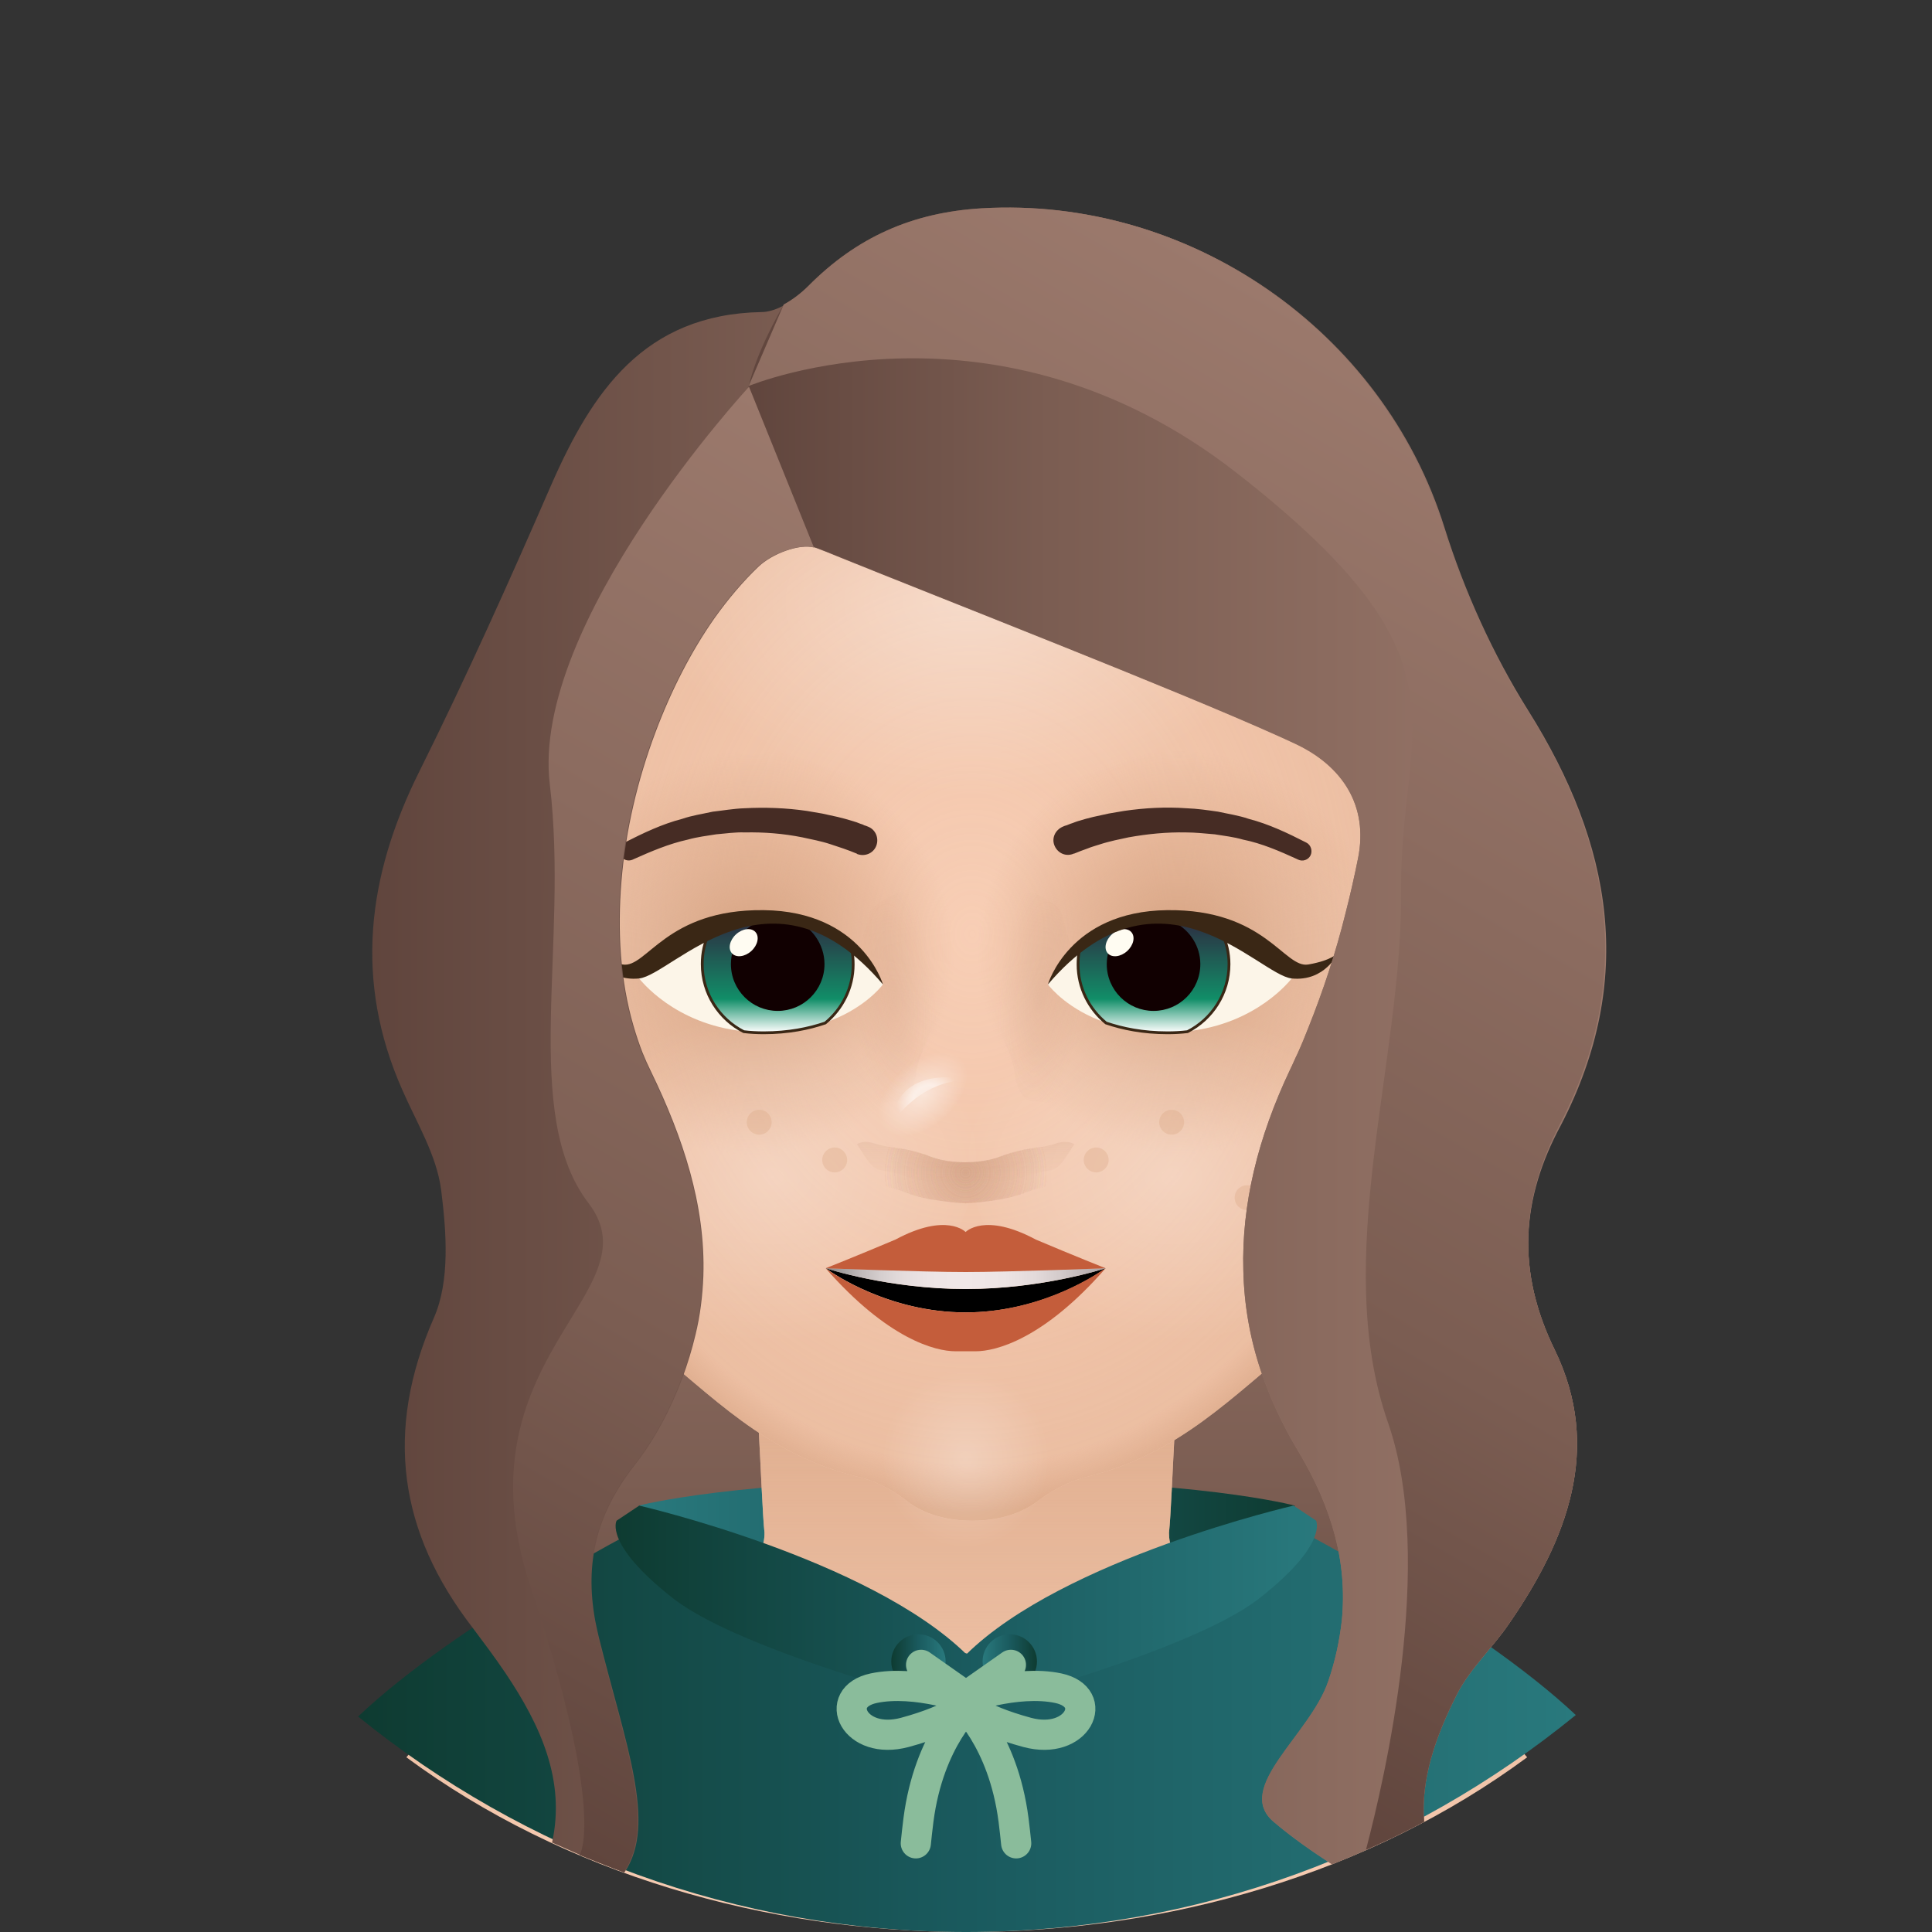 <?xml version="1.0" encoding="utf-8"?><svg xmlns="http://www.w3.org/2000/svg" viewBox="0 0 512 512"><rect x="0" y="0" width="512" height="512" fill="#333333" stroke="none"/><svg id="hair_b"><linearGradient id="Pd4zm-2__a" x1="250.433" x2="250.433" y1="474.949" y2="254.287" gradientUnits="userSpaceOnUse"><stop offset="0" stop-color="#60453d"/><stop offset=".354" stop-color="#7b5d52"/><stop offset="1" stop-color="#9b796c"/></linearGradient><path fill="url(#Pd4zm-2__a)" d="M153.2 254.3s-28.4 97.8-15.5 137.4 16.5 83.3 16.5 83.3l206.1-9 6.2-67-26-126.2-187.3-18.5z"/></svg><svg id="clothes_b"><linearGradient id="PBzal-2__a" x1="343.12" x2="169.35" y1="422.56" y2="422.56" gradientUnits="userSpaceOnUse"><stop offset="0" stop-color="#0e3b31"/><stop offset=".5" stop-color="#1a5a5e"/><stop offset="1" stop-color="#29797d"/></linearGradient><path fill="url(#PBzal-2__a)" d="M343.1 399c0 16.5-86.9 54.2-86.9 54.2s-86.9-37.6-86.9-54.2c0 0 25.8-6.9 86.9-6.9 61.2-.1 86.9 6.9 86.9 6.9z"/></svg><svg id="head" x="0" y="0" version="1.1" xml:space="preserve"><style>.POoDK__st0,.POoDK__st2{fill:#f8ceb5}.POoDK__st2{opacity:.75;enable-background:new}</style><path d="M404.7 465.7C363 496.5 309.6 512 256.2 512c-53.4 0-106.8-15.5-148.5-46.3 19.2-23.4 65.7-46.6 83.1-48.8 6.8-2.9 11.8-3.5 11.8-10.7-1-9.3-1.7-47-4.6-57.8h116.4c-2.9 10.8-3.6 48.5-4.6 57.8 0 7.2 5 7.8 11.8 10.7 17.4 2.1 63.9 25.3 83.1 48.8z" class="POoDK__st0"/><linearGradient id="POoDK__SVGID_1_" x1="256.2" x2="256.2" y1="512" y2="348.35" gradientUnits="userSpaceOnUse"><stop offset="0" stop-color="#d5a07e" stop-opacity="0"/><stop offset="1" stop-color="#d5a07e"/></linearGradient><path fill="url(#POoDK__SVGID_1_)" d="M404.7 465.7C363 496.5 309.6 512 256.2 512c-53.4 0-106.8-15.5-148.5-46.3 19.2-23.4 65.7-46.6 83.1-48.8 6.8-2.9 11.8-3.5 11.8-10.7-1-9.3-1.7-47-4.6-57.8h116.4c-2.9 10.8-3.6 48.5-4.6 57.8 0 7.2 5 7.8 11.8 10.7 17.4 2.1 63.9 25.3 83.1 48.8z" opacity=".8"/><path d="M129.9 259.9l5.1.7s1 29.9 2.5 32.3c1.5 2.5 5 12.7 7.6 8.9l-1-27.3-.6-16.3s-1.8-10.6-6.2-13c-4.1-2.4-8.9 3.4-7.4 14.7z" class="POoDK__st2"/><path d="M130 260.6c.2 1.3.4 2.7.6 4.2 1.5-1.3 3.3-2.9 4.5-4.2 2.5-2.6 9.1 14 9.1 14l-.6-16.3s-1.8-10.6-6.2-13c-4.3-2.5-9.2 3.5-7.4 15.3z" class="POoDK__st2"/><path d="M129.9 259.9c0 .2.1.5.1.7.2 1.3.4 2.7.6 4.2 1.5 12 2.6 29.1 3.6 31.6 1.1 2.8 7.5 14.7 9.4 13.9l1.9-.7-.3-7.7c-2.7 3.7-6.2-6.5-7.6-8.9-1.2-2-.1-20.4.4-28.1.1-1.9-1.2-3.6-3.1-4l-5-1zM380.9 266l-5.1.7s-1 29.9-2.5 32.3c-1.5 2.5-5 12.7-7.6 8.9l1-27.3.6-16.3s1.8-10.6 6.2-13c4.1-2.3 8.9 3.5 7.4 14.7z" class="POoDK__st2"/><path d="M380.8 266.8c-.2 1.3-.4 2.7-.6 4.2-1.5-1.3-3.3-2.9-4.5-4.2-2.5-2.6-9.1 14-9.1 14l.6-16.3s1.8-10.6 6.2-13c4.3-2.5 9.2 3.5 7.4 15.3z" class="POoDK__st2"/><path d="M380.9 266c0 .2-.1.5-.1.7-.2 1.3-.4 2.7-.6 4.2-1.5 12-2.6 29.1-3.6 31.6-1.1 2.8-7.5 14.7-9.4 13.9l-1.9-.7.3-7.7c2.7 3.7 6.2-6.5 7.6-8.9 1.2-2 .1-20.4-.4-28.1-.1-1.9 1.2-3.6 3.1-4l5-1z" class="POoDK__st2"/><radialGradient id="POoDK__SVGID_2_" cx="1417.977" cy="494.348" r="21.85" gradientTransform="matrix(-.726 0 0 -1 1166.27 768)" gradientUnits="userSpaceOnUse"><stop offset="0" stop-color="#d5a07e" stop-opacity="0"/><stop offset=".519" stop-color="#d5a07e" stop-opacity=".458"/><stop offset="1" stop-color="#d5a07e"/></radialGradient><path fill="url(#POoDK__SVGID_2_)" d="M129.9 259.9l5.1.7s1 29.9 2.5 32.3c1.5 2.5 5 12.7 7.6 8.9l-1-27.3-.6-16.3s-1.8-10.6-6.2-13c-4.1-2.4-8.9 3.4-7.4 14.7z" opacity=".75"/><radialGradient id="POoDK__SVGID_3_" cx="1418.676" cy="508.382" r="12.71" gradientTransform="matrix(-.726 0 0 -1 1166.27 768)" gradientUnits="userSpaceOnUse"><stop offset="0" stop-color="#d5a07e" stop-opacity="0"/><stop offset=".519" stop-color="#d5a07e" stop-opacity=".458"/><stop offset="1" stop-color="#d5a07e"/></radialGradient><path fill="url(#POoDK__SVGID_3_)" d="M130 260.6c.2 1.3.4 2.7.6 4.2 1.5-1.3 3.3-2.9 4.5-4.2 2.5-2.6 9.1 14 9.1 14l-.6-16.3s-1.8-10.6-6.2-13c-4.3-2.5-9.2 3.5-7.4 15.3z" opacity=".75"/><radialGradient id="POoDK__SVGID_4_" cx="1417.584" cy="482.881" r="19.406" gradientTransform="matrix(-.726 0 0 -1 1166.27 768)" gradientUnits="userSpaceOnUse"><stop offset="0" stop-color="#d5a07e" stop-opacity="0"/><stop offset=".519" stop-color="#d5a07e" stop-opacity=".458"/><stop offset="1" stop-color="#d5a07e"/></radialGradient><path fill="url(#POoDK__SVGID_4_)" d="M129.9 259.9c0 .2.1.5.1.7.2 1.3.4 2.7.6 4.2 1.5 12 2.6 29.1 3.6 31.6 1.1 2.8 7.5 14.7 9.4 13.9l1.9-.7-.3-7.7c-2.7 3.7-6.2-6.5-7.6-8.9-1.2-2-.1-20.4.4-28.1.1-1.9-1.2-3.6-3.1-4l-5-1z" opacity=".75"/><radialGradient id="POoDK__SVGID_5_" cx="191.728" cy="488.137" r="21.847" gradientTransform="matrix(.726 0 0 -1 234.302 768)" gradientUnits="userSpaceOnUse"><stop offset="0" stop-color="#d5a07e" stop-opacity="0"/><stop offset=".519" stop-color="#d5a07e" stop-opacity=".458"/><stop offset="1" stop-color="#d5a07e"/></radialGradient><path fill="url(#POoDK__SVGID_5_)" d="M380.9 266l-5.1.7s-1 29.9-2.5 32.3c-1.5 2.5-5 12.7-7.6 8.9l1-27.3.6-16.3s1.8-10.6 6.2-13c4.1-2.3 8.9 3.5 7.4 14.7z" opacity=".75"/><radialGradient id="POoDK__SVGID_6_" cx="192.427" cy="502.192" r="12.71" gradientTransform="matrix(.726 0 0 -1 234.302 768)" gradientUnits="userSpaceOnUse"><stop offset="0" stop-color="#d5a07e" stop-opacity="0"/><stop offset=".519" stop-color="#d5a07e" stop-opacity=".458"/><stop offset="1" stop-color="#d5a07e"/></radialGradient><path fill="url(#POoDK__SVGID_6_)" d="M380.8 266.8c-.2 1.3-.4 2.7-.6 4.2-1.5-1.3-3.3-2.9-4.5-4.2-2.5-2.6-9.1 14-9.1 14l.6-16.3s1.8-10.6 6.2-13c4.3-2.5 9.2 3.5 7.4 15.3z" opacity=".75"/><radialGradient id="POoDK__SVGID_7_" cx="191.335" cy="476.726" r="19.383" gradientTransform="matrix(.726 0 0 -1 234.302 768)" gradientUnits="userSpaceOnUse"><stop offset="0" stop-color="#d5a07e" stop-opacity="0"/><stop offset=".519" stop-color="#d5a07e" stop-opacity=".458"/><stop offset="1" stop-color="#d5a07e"/></radialGradient><path fill="url(#POoDK__SVGID_7_)" d="M380.9 266c0 .2-.1.5-.1.7-.2 1.3-.4 2.7-.6 4.2-1.5 12-2.6 29.1-3.6 31.6-1.1 2.8-7.5 14.7-9.4 13.9l-1.9-.7.3-7.7c2.7 3.7 6.2-6.5 7.6-8.9 1.2-2 .1-20.4-.4-28.1-.1-1.9 1.2-3.6 3.1-4l5-1z" opacity=".75"/><path d="M372.5 211.3c-.5 9.9-.8 21-.1 34-.3 23.4-2.6 23-1.3 45.9.9 16.5-.5 43.7-27.8 65.4-16.3 13-30.7 28.7-55 34.7-4.7 1.2-9.1 3.4-13 6.3-3.5 2.7-9.2 5.4-17.6 5.4s-14.1-2.6-17.6-5.4c-3.9-3-8.3-5.2-13-6.3-24.4-6-38.7-21.8-55-34.7-27.4-21.8-28.7-48.9-27.8-65.4 1.3-23-1-22.5-1.3-45.9.7-13 .4-24.1-.1-34-1.3-26.6-3.4-44.4 11.5-67 23-35 62.3-52.3 101.6-52.3H259.4c39.3 0 78.6 17.3 101.7 52.3 14.9 22.5 12.7 40.3 11.4 67z" class="POoDK__st0"/><radialGradient id="POoDK__SVGID_8_" cx="1148.71" cy="633.377" r="153.043" gradientTransform="matrix(0 -1 -.806 0 768.087 1396.21)" gradientUnits="userSpaceOnUse"><stop offset="0" stop-color="#d5a07e" stop-opacity="0"/><stop offset=".79" stop-color="#d5a07e" stop-opacity=".393"/><stop offset=".92" stop-color="#d5a07e" stop-opacity=".458"/><stop offset="1" stop-color="#d5a07e"/></radialGradient><path fill="url(#POoDK__SVGID_8_)" d="M372.5 211.3c-.5 9.9-.8 21-.1 34-.3 23.4-2.6 23-1.3 45.9.9 16.5-.5 43.7-27.8 65.4-16.3 13-30.7 28.7-55 34.7-4.7 1.2-9.1 3.4-13 6.3-3.5 2.7-9.2 5.4-17.6 5.4s-14.1-2.6-17.6-5.4c-3.9-3-8.3-5.2-13-6.3-24.4-6-38.7-21.8-55-34.7-27.4-21.8-28.7-48.9-27.8-65.4 1.3-23-1-22.5-1.3-45.9.7-13 .4-24.1-.1-34-1.3-26.6-3.4-44.4 11.5-67 23-35 62.3-52.3 101.6-52.3H259.4c39.3 0 78.6 17.3 101.7 52.3 14.9 22.5 12.7 40.3 11.4 67z" opacity=".75"/><radialGradient id="POoDK__SVGID_9_" cx="256.6" cy="916.024" r="82.478" gradientTransform="matrix(1 0 0 -.617 0 724.762)" gradientUnits="userSpaceOnUse"><stop offset="0" stop-color="#fff" stop-opacity=".5"/><stop offset="1" stop-color="#fff" stop-opacity="0"/></radialGradient><ellipse cx="256.6" cy="159.3" fill="url(#POoDK__SVGID_9_)" opacity=".75" rx="82.5" ry="50.9"/><radialGradient id="POoDK__SVGID_10_" cx="-190.467" cy="813.116" r="53.937" gradientTransform="matrix(.41 0 0 -.438 333.987 742.782)" gradientUnits="userSpaceOnUse"><stop offset="0" stop-color="#fff" stop-opacity=".5"/><stop offset="1" stop-color="#fff" stop-opacity="0"/></radialGradient><ellipse cx="255.8" cy="386.8" fill="url(#POoDK__SVGID_10_)" fill-opacity=".7" opacity=".75" rx="22.1" ry="23.6"/><radialGradient id="POoDK__SVGID_11_" cx="529.129" cy="973.364" r="53.854" gradientTransform="matrix(.935 -.355 -.219 -.577 33.479 1006.98)" gradientUnits="userSpaceOnUse"><stop offset="0" stop-color="#fff" stop-opacity=".5"/><stop offset="1" stop-color="#fff" stop-opacity="0"/></radialGradient><path fill="url(#POoDK__SVGID_11_)" fill-opacity=".7" d="M365 238.2c6.5 17.2-10.7 39.7-38.5 50.2-27.8 10.6-55.7 5.2-62.2-11.9-6.5-17.2 10.7-39.7 38.5-50.2s55.7-5.3 62.2 11.9z" opacity=".75"/><radialGradient id="POoDK__SVGID_12_" cx="1363.812" cy="459.39" r="53.854" gradientTransform="matrix(-.935 -.355 .219 -.577 1371.498 1006.98)" gradientUnits="userSpaceOnUse"><stop offset="0" stop-color="#fff" stop-opacity=".5"/><stop offset="1" stop-color="#fff" stop-opacity="0"/></radialGradient><path fill="url(#POoDK__SVGID_12_)" fill-opacity=".7" d="M147 238.2c-6.5 17.2 10.7 39.7 38.5 50.2s55.7 5.2 62.2-11.9c6.5-17.2-10.7-39.7-38.5-50.2s-55.7-5.3-62.2 11.9z" opacity=".75"/><radialGradient id="POoDK__SVGID_13_" cx="199.35" cy="515.46" r="53.474" gradientTransform="matrix(1 0 0 -1 0 768)" gradientUnits="userSpaceOnUse"><stop offset=".01" stop-color="#d5a07e"/><stop offset="1" stop-color="#d5a07e" stop-opacity="0"/></radialGradient><path fill="url(#POoDK__SVGID_13_)" d="M256 205.4v108l-.1.1c-3.4 4.8-7.6 8.3-12.9 10-27.1 2.6-57.5 8.2-84.4 12.5-9.7-13.5-15.3-28.2-14.4-44.7 1.3-23-1-22.5-1.3-45.9.7-13 .4-24.1-.1-34 0-9-.1-17.6-.1-25.6 24.7-25.9 56.7-17.8 84.3-2 11.4 5.7 21.5 12.1 28.9 21.5 0 0 .1 0 .1.1z"/><radialGradient id="POoDK__SVGID_14_" cx="312.45" cy="515.51" r="53.452" gradientTransform="matrix(1 0 0 -1 0 768)" gradientUnits="userSpaceOnUse"><stop offset=".01" stop-color="#d5a07e"/><stop offset="1" stop-color="#d5a07e" stop-opacity="0"/></radialGradient><path fill="url(#POoDK__SVGID_14_)" d="M369.1 185.7c0 10.3-.1 21.8-.1 33.7V238c0 5.9 0 11.7-.1 17.5v1.5c-.7 12.5-1.9 15.9-.9 34.2.9 16.5-4.6 31.3-14.4 44.8-27-4.2-57.5-9.8-84.8-12.5-5.3-1.7-9.5-5.2-12.9-10l-.1-.1v-108c0-.1.1-.1.1-.2 7.4-9.4 17.5-15.8 28.9-21.5 27.6-15.8 59.6-23.9 84.3 2z"/><radialGradient id="POoDK__SVGID_15_" cx="1070.707" cy="-563.441" r="57.288" gradientTransform="matrix(-1 0 0 .764 1275.507 742.357)" gradientUnits="userSpaceOnUse"><stop offset="0" stop-color="#fff" stop-opacity=".5"/><stop offset="1" stop-color="#fff" stop-opacity="0"/></radialGradient><path fill="url(#POoDK__SVGID_15_)" fill-opacity=".7" d="M204.8 265.8c29.8 0 53.9 18.4 53.9 41.2s-24.1 51.2-53.9 51.2-53.9-28.4-53.9-51.2 24.1-41.2 53.9-41.2z" opacity=".75"/><radialGradient id="POoDK__SVGID_16_" cx="430.707" cy="-563.441" r="57.288" gradientTransform="matrix(1 0 0 .764 -120.107 742.357)" gradientUnits="userSpaceOnUse"><stop offset="0" stop-color="#fff" stop-opacity=".5"/><stop offset="1" stop-color="#fff" stop-opacity="0"/></radialGradient><path fill="url(#POoDK__SVGID_16_)" fill-opacity=".7" d="M310.6 265.8c29.8 0 53.9 18.4 53.9 41.2s-24.1 51.2-53.9 51.2-53.9-28.4-53.9-51.2 24.1-41.2 53.9-41.2z" opacity=".75"/></svg><svg id="clothes_f"><linearGradient id="PBzal__a" x1="94.86" x2="417.61" y1="458.555" y2="458.555" gradientUnits="userSpaceOnUse"><stop offset="0" stop-color="#0e3b31"/><stop offset=".5" stop-color="#1a5a5e"/><stop offset="1" stop-color="#29797d"/></linearGradient><path fill="url(#PBzal__a)" d="M417.6 454.5C373.5 490.5 317.3 512 256 512c-61.1 0-117.1-21.4-161.1-57.1 26.3-24.9 74.5-49.8 74.5-49.8l24.3 15.4 62.8 17.8 62.8-17.8 24.3-15.4c-.1 0 47.7 24.7 74 49.4z"/><linearGradient id="PBzal__b" x1="163.082" x2="348.918" y1="426.03" y2="426.03" gradientUnits="userSpaceOnUse"><stop offset="0" stop-color="#0e3b31"/><stop offset=".5" stop-color="#1a5a5e"/><stop offset="1" stop-color="#29797d"/></linearGradient><path fill="url(#PBzal__b)" d="M333.7 423.6c-18.5 14.5-77.5 29.5-77.5 29.5s-59.3-15-77.8-29.5-15-20.6-15-20.6l6-4s60.8 14 86.7 39.4c25.8-25.4 86.7-39.4 86.7-39.4l6 4c-.1 0 3.4 6.1-15.1 20.6z"/><linearGradient id="PBzal__c" x1="236.181" x2="250.565" y1="440.323" y2="440.323" gradientUnits="userSpaceOnUse"><stop offset="0" stop-color="#0e3b31"/><stop offset=".5" stop-color="#1a5a5e"/><stop offset="1" stop-color="#29797d"/></linearGradient><circle cx="243.4" cy="440.3" r="7.2" fill="url(#PBzal__c)"/><linearGradient id="PBzal__d" x1="-294.819" x2="-280.435" y1="440.323" y2="440.323" gradientTransform="matrix(-1 0 0 1 -20.003 0)" gradientUnits="userSpaceOnUse"><stop offset="0" stop-color="#0e3b31"/><stop offset=".5" stop-color="#1a5a5e"/><stop offset="1" stop-color="#29797d"/></linearGradient><circle cx="267.6" cy="440.3" r="7.2" fill="url(#PBzal__d)"/><path fill="none" stroke="#8abc9b" stroke-linecap="round" stroke-linejoin="round" stroke-miterlimit="10" stroke-width="8" d="M244.1 441.2l13.1 9.2s-14.5-5.4-25.7-3c-11.1 2.4-5.1 15.3 8.3 11.7 13.3-3.6 17.4-7.8 17.4-7.8s-11 9.4-13.8 31c-.3 2.3-.5 4.3-.7 6.2"/><path fill="none" stroke="#8abc9b" stroke-linecap="round" stroke-linejoin="round" stroke-miterlimit="10" stroke-width="8" d="M267.9 441.2l-13.1 9.2s14.5-5.4 25.7-3c11.1 2.4 5.1 15.3-8.3 11.7-13.3-3.6-17.4-7.8-17.4-7.8s11 9.4 13.8 31c.3 2.3.5 4.3.7 6.2"/></svg><svg id="mouth"><path d="M293 336.1c-.1.1-.3.2-.7.5-3.3 2.3-17.5 11.2-36.4 11.2-20.2 0-35.2-10.3-36.9-11.6l-.1-.1c.6.2 16.8 5.5 37.1 5.5 20.1 0 36.3-5.3 37-5.5z"/><linearGradient id="PN9Pw__c" x1="218.8" x2="293" y1="173.15" y2="173.15" gradientTransform="matrix(1 0 0 -1 0 512)" gradientUnits="userSpaceOnUse"><stop offset="0" stop-color="#858282"/><stop offset=".058" stop-color="#a49f9f"/><stop offset=".124" stop-color="#c0b9b9"/><stop offset=".195" stop-color="#d5cece"/><stop offset=".274" stop-color="#e4dcdc"/><stop offset=".365" stop-color="#ede4e4"/><stop offset=".501" stop-color="#f0e7e7"/><stop offset=".64" stop-color="#ede4e4"/><stop offset=".747" stop-color="#e3dada"/><stop offset=".843" stop-color="#d3caca"/><stop offset=".932" stop-color="#bcb3b4"/><stop offset="1" stop-color="#a59c9d"/></linearGradient><path fill="url(#PN9Pw__c)" d="M293 336.1c-.6.2-16.9 5.5-37.1 5.5s-36.5-5.3-37.1-5.5H219.4l36.5 1 36.5-1h.6z"/><path fill="#c45d3b" d="M293 336.1s-25.5 1-37.1 1-37.1-1-37.1-1 8.1-3.2 18.5-7.6c13.6-7.3 18.6-2 18.6-2s5-5.3 18.6 2c10.4 4.4 18.5 7.6 18.5 7.6z"/><path fill="#c45d3b" d="M293 336.1c-16.4 18.8-29.1 22-34.4 22h-5.4c-5.3 0-17.9-3.2-34.4-22l.1.1c1.8 1.3 16.7 11.6 36.9 11.6 18.9 0 33.1-9 36.4-11.2.5-.2.7-.4.8-.5z"/></svg><svg id="nose"><radialGradient id="Pay9p__a" cx="72.327" cy="1270.866" r="53.015" gradientTransform="matrix(.055 .634 -.203 .018 490.994 195.857)" gradientUnits="userSpaceOnUse"><stop offset=".01" stop-color="#ba8364"/><stop offset=".863" stop-color="#ba8364" stop-opacity=".138"/><stop offset="1" stop-color="#ba8364" stop-opacity="0"/></radialGradient><path fill="url(#Pay9p__a)" fill-opacity=".33" d="M237.9 291.9c2.4 0 4.4-3 4.9-7.5.9-7.9 8.5-15.7 7.1-25.5-1.4-9.4-4.8-16.1-7.2-19.8-1.5-2.3-3.4-3.2-5.1-2.4-2.5 1.2-6.1 3.1-6.8 4.5-.8 1.6-7.9 25.1-6.2 40.8.6 5.7 3.3 10.2 6.2 10.3l7.1-.4z" opacity=".4"/><radialGradient id="Pay9p__b" cx="142.53" cy="-1228.424" r="53.011" gradientTransform="matrix(-.055 .634 .203 .018 532.784 195.857)" gradientUnits="userSpaceOnUse"><stop offset=".01" stop-color="#ba8364"/><stop offset=".863" stop-color="#ba8364" stop-opacity=".138"/><stop offset="1" stop-color="#ba8364" stop-opacity="0"/></radialGradient><path fill="url(#Pay9p__b)" fill-opacity=".33" d="M273.8 291.9c-2.4 0-4.4-3-4.9-7.5-.9-7.9-8.5-15.7-7.1-25.5 1.4-9.4 4.8-16.1 7.2-19.8 1.5-2.3 3.4-3.2 5.1-2.4 2.5 1.2 6.1 3.1 6.8 4.5.8 1.6 7.9 25.1 6.2 40.8-.6 5.7-3.3 10.2-6.2 10.3l-7.1-.4z" opacity=".4"/><radialGradient id="Pay9p__c" cx="246.3" cy="35.949" r="8.669" gradientTransform="translate(0 256)" gradientUnits="userSpaceOnUse"><stop offset="0" stop-color="#fff" stop-opacity="0"/><stop offset=".5" stop-color="#fff" stop-opacity=".5"/><stop offset="1" stop-color="#fff" stop-opacity="0"/></radialGradient><path fill="url(#Pay9p__c)" d="M235.9 298.4s7.1-12.2 20.8-12.2c0 0-18.9-5.1-20.8 12.2z"/><radialGradient id="Pay9p__d" cx="497.214" cy="-237.618" r="13.852" gradientTransform="matrix(.745 -.667 .412 .46 -27.886 730.978)" gradientUnits="userSpaceOnUse"><stop offset="0" stop-color="#fff" stop-opacity=".5"/><stop offset="1" stop-color="#fff" stop-opacity="0"/></radialGradient><path fill="url(#Pay9p__d)" d="M254.8 280.6c3.2 3.5 1.1 10.5-4.6 15.6-5.7 5.1-12.9 6.4-16 2.9-3.2-3.5-1.1-10.5 4.6-15.6 5.6-5.1 12.8-6.4 16-2.9z"/><radialGradient id="Pay9p__e" cx="255.897" cy="54.779" r="21.745" gradientTransform="translate(0 256)" gradientUnits="userSpaceOnUse"><stop offset=".01" stop-color="#ba8364"/><stop offset=".987" stop-color="#ba8364" stop-opacity=".013"/><stop offset="1" stop-color="#ba8364" stop-opacity="0"/></radialGradient><path fill="url(#Pay9p__e)" fill-opacity=".33" d="M285.3 304.8c-1.2 1.7-3.9 8.7-6.4 9.2-2.7.6-5.3 1.3-7.6 2.2-5.4 2.2-15.4 2.7-15.4 2.7s-10-.5-15.4-2.7c-2.3-.9-4.9-1.7-7.6-2.2-2.5-.5-5.2-7.5-6.4-9.2-.5-.7-.1-1.3.6-1.7 1-.6 2.7-.8 4.2-.3 1.6.5 3.6 1 5.9 1.3 3.4.4 6.6 1.3 9.4 2.4 2.1.8 5.1 1.5 9.2 1.5s7.1-.7 9.2-1.5c2.9-1.1 6-1.9 9.4-2.4 2.4-.3 4.4-.8 5.9-1.3s3.3-.3 4.2.3c.9.5 1.3 1.1.8 1.7z" opacity=".4"/><radialGradient id="Pay9p__f" cx="255.897" cy="54.779" r="21.745" gradientTransform="translate(0 256)" gradientUnits="userSpaceOnUse"><stop offset=".01" stop-color="#ba8364"/><stop offset=".987" stop-color="#ba8364" stop-opacity=".013"/><stop offset="1" stop-color="#ba8364" stop-opacity="0"/></radialGradient><path fill="url(#Pay9p__f)" fill-opacity=".33" d="M285.3 304.8c-1.2 1.7-3.9 8.7-6.4 9.2-2.7.6-5.3 1.3-7.6 2.2-5.4 2.2-15.4 2.7-15.4 2.7s-10-.5-15.4-2.7c-2.3-.9-4.9-1.7-7.6-2.2-2.5-.5-5.2-7.5-6.4-9.2-.5-.7-.1-1.3.6-1.7 1-.6 2.7-.8 4.2-.3 1.6.5 3.6 1 5.9 1.3 3.4.4 6.6 1.3 9.4 2.4 2.1.8 5.1 1.5 9.2 1.5s7.1-.7 9.2-1.5c2.9-1.1 6-1.9 9.4-2.4 2.4-.3 4.4-.8 5.9-1.3s3.3-.3 4.2.3c.9.5 1.3 1.1.8 1.7z" opacity=".4"/><radialGradient id="Pay9p__g" cx="255.897" cy="54.779" r="21.745" gradientTransform="translate(0 256)" gradientUnits="userSpaceOnUse"><stop offset=".01" stop-color="#ba8364"/><stop offset=".987" stop-color="#ba8364" stop-opacity=".013"/><stop offset="1" stop-color="#ba8364" stop-opacity="0"/></radialGradient><path fill="url(#Pay9p__g)" fill-opacity=".33" d="M285.3 304.8c-1.2 1.7-3.9 8.7-6.4 9.2-2.7.6-5.3 1.3-7.6 2.2-5.4 2.2-15.4 2.7-15.4 2.7s-10-.5-15.4-2.7c-2.3-.9-4.9-1.7-7.6-2.2-2.5-.5-5.2-7.5-6.4-9.2-.5-.7-.1-1.3.6-1.7 1-.6 2.7-.8 4.2-.3 1.6.5 3.6 1 5.9 1.3 3.4.4 6.6 1.3 9.4 2.4 2.1.8 5.1 1.5 9.2 1.5s7.1-.7 9.2-1.5c2.9-1.1 6-1.9 9.4-2.4 2.4-.3 4.4-.8 5.9-1.3s3.3-.3 4.2.3c.9.5 1.3 1.1.8 1.7z" opacity=".4"/><radialGradient id="Pay9p__h" cx="255.897" cy="54.779" r="21.745" gradientTransform="translate(0 256)" gradientUnits="userSpaceOnUse"><stop offset=".01" stop-color="#ba8364"/><stop offset=".987" stop-color="#ba8364" stop-opacity=".013"/><stop offset="1" stop-color="#ba8364" stop-opacity="0"/></radialGradient><path fill="url(#Pay9p__h)" fill-opacity=".33" d="M285.3 304.8c-1.2 1.7-3.9 8.7-6.4 9.2-2.7.6-5.3 1.3-7.6 2.2-5.4 2.2-15.4 2.7-15.4 2.7s-10-.5-15.4-2.7c-2.3-.9-4.9-1.7-7.6-2.2-2.5-.5-5.2-7.5-6.4-9.2-.5-.7-.1-1.3.6-1.7 1-.6 2.7-.8 4.2-.3 1.6.5 3.6 1 5.9 1.3 3.4.4 6.6 1.3 9.4 2.4 2.1.8 5.1 1.5 9.2 1.5s7.1-.7 9.2-1.5c2.9-1.1 6-1.9 9.4-2.4 2.4-.3 4.4-.8 5.9-1.3s3.3-.3 4.2.3c.9.5 1.3 1.1.8 1.7z" opacity=".4"/><linearGradient id="Pay9p__i" x1="255.9" x2="255.9" y1="46.578" y2="58.053" gradientTransform="translate(0 256)" gradientUnits="userSpaceOnUse"><stop offset=".01" stop-color="#ba8364"/><stop offset=".987" stop-color="#ba8364" stop-opacity=".013"/><stop offset="1" stop-color="#ba8364" stop-opacity="0"/></linearGradient><path fill="url(#Pay9p__i)" fill-opacity=".33" d="M284.7 303.2c-1.4 2.1-3.7 6.4-5.8 6.8-2.7.5-5.3 1.1-7.6 1.9-5.4 1.8-15.4 2.3-15.4 2.3s-10-.5-15.4-2.3c-2.3-.8-4.9-1.4-7.6-1.9-2.1-.4-4.4-4.7-5.8-6.8 1-.6 2.7-.8 4.2-.3 1.6.5 3.6 1 5.9 1.3 3.4.4 6.6 1.3 9.4 2.4 2.1.8 5.1 1.5 9.2 1.5s7.1-.7 9.2-1.5c2.9-1.1 6-1.9 9.4-2.4 2.4-.3 4.4-.8 5.9-1.3 1.7-.5 3.4-.3 4.4.3z" opacity=".4"/></svg><svg id="makeup"><circle cx="310.5" cy="297.4" r="3.3" fill="#d5a07e" opacity=".3"/><circle cx="330.5" cy="317.4" r="3.3" fill="#d5a07e" opacity=".3"/><circle cx="290.5" cy="307.4" r="3.3" fill="#d5a07e" opacity=".3"/><circle cx="344.5" cy="287.4" r="3.3" fill="#d5a07e" opacity=".3"/><circle cx="201.2" cy="297.4" r="3.3" fill="#d5a07e" opacity=".3"/><circle cx="181.2" cy="317.4" r="3.3" fill="#d5a07e" opacity=".3"/><circle cx="221.2" cy="307.4" r="3.3" fill="#d5a07e" opacity=".3"/><circle cx="167.2" cy="287.4" r="3.3" fill="#d5a07e" opacity=".3"/></svg><svg id="eyes"><path fill="#fcf5e8" d="M342.4 259.2s0 .1 0 0c-.4.5-9.4 12.2-27.8 14.1-1.7.2-3.4.3-5.3.3-6.5 0-11.9-1.1-16.3-2.6-9.8-3.4-14.5-9.1-15.2-10l-.1-.1c.2-.3 2.8-5 8.4-9.3 2.4-1.8 5.4-3.6 8.9-5 1-.4 2.1-.7 3.2-1 1.9-.5 4-.9 6.2-1.1 1.2-.1 2.4-.2 3.6-.2 1.1 0 2.1 0 3.1.1 4.7.3 8.9 1.3 12.6 2.6 12 4.4 18.7 12.2 18.7 12.2z"/><linearGradient id="Po9Md__a" x1="305.675" x2="305.675" y1="273.672" y2="244.332" gradientUnits="userSpaceOnUse"><stop offset=".001" stop-color="#fff"/><stop offset=".304" stop-color="#118e68"/><stop offset="1" stop-color="#2d2e42"/></linearGradient><path fill="url(#Po9Md__a)" stroke="#3a2715" stroke-miterlimit="10" stroke-width=".738" d="M325.7 255.5c0 7.8-4.5 14.6-11 17.9-1.7.2-3.4.3-5.3.3-6.5 0-11.9-1.1-16.3-2.6-4.5-3.7-7.4-9.3-7.4-15.5 0-1.3.1-2.7.4-4 2.4-1.8 5.4-3.6 8.9-5 1-.4 2.1-.7 3.2-1h0c1.9-.5 4-.9 6.2-1.1 1.2-.1 2.4-.2 3.6-.2 1.1 0 2.1 0 3.1.1 4.7.3 8.9 1.3 12.6 2.6 1.3 2.6 2 5.5 2 8.5z"/><path fill="#110001" d="M318.1 255.5c0 6.9-5.6 12.4-12.4 12.4-6.8 0-12.4-5.5-12.4-12.4 0-2.7.9-5.2 2.3-7.2.7-1 1.6-2 2.7-2.7 1.9-.5 4-.9 6.2-1.1 1.2-.1 2.4-.2 3.6-.2 1.1 0 2.1 0 3.1.1 4.1 2.1 6.9 6.3 6.9 11.1z"/><ellipse cx="296.7" cy="249.8" fill="#fffcf2" rx="4.2" ry="3" transform="rotate(-42.252 296.727 249.823)"/><path fill="#3a2715" d="M277.7 260.9s5.6-19.4 31.6-19.7 31 15.5 37.4 14.4c6.4-1.1 7.9-3.1 7.9-3.1s-3.4 7.7-12.3 6.8c-8.9-1-34.9-33.2-64.6 1.6z"/><g><path fill="#fcf5e8" d="M169.3 259.2s0 .1 0 0c.4.5 9.4 12.2 27.8 14.1 1.7.2 3.4.3 5.3.3 6.5 0 11.9-1.1 16.3-2.6 9.8-3.4 14.5-9.1 15.2-10l.1-.1c-.2-.3-2.8-5-8.4-9.3-2.4-1.8-5.4-3.6-8.9-5-1-.4-2.1-.7-3.2-1-1.9-.5-4-.9-6.2-1.1-1.2-.1-2.4-.2-3.6-.2-1.1 0-2.1 0-3.1.1-4.7.3-8.9 1.3-12.6 2.6-12 4.4-18.7 12.2-18.7 12.2z"/><linearGradient id="Po9Md__b" x1="-226.325" x2="-226.325" y1="273.672" y2="244.332" gradientTransform="matrix(-1 0 0 1 -20.265 0)" gradientUnits="userSpaceOnUse"><stop offset=".001" stop-color="#fff"/><stop offset=".304" stop-color="#118e68"/><stop offset="1" stop-color="#2d2e42"/></linearGradient><path fill="url(#Po9Md__b)" stroke="#3a2715" stroke-miterlimit="10" stroke-width=".738" d="M186.1 255.5c0 7.8 4.5 14.6 11 17.9 1.7.2 3.4.3 5.3.3 6.5 0 11.9-1.1 16.3-2.6 4.5-3.7 7.4-9.3 7.4-15.5 0-1.3-.1-2.7-.4-4-2.4-1.8-5.4-3.6-8.9-5-1-.4-2.1-.7-3.2-1h0c-1.9-.5-4-.9-6.2-1.1-1.2-.1-2.4-.2-3.6-.2-1.1 0-2.1 0-3.1.1-4.7.3-8.9 1.3-12.6 2.6-1.4 2.6-2 5.5-2 8.5z"/><path fill="#110001" d="M193.7 255.5c0 6.9 5.6 12.4 12.4 12.4 6.8 0 12.4-5.5 12.4-12.4 0-2.7-.9-5.2-2.3-7.2-.7-1-1.6-2-2.7-2.7-1.9-.5-4-.9-6.2-1.1-1.2-.1-2.4-.2-3.6-.2-1.1 0-2.1 0-3.1.1-4.2 2.1-6.9 6.3-6.9 11.1z"/><ellipse cx="197.1" cy="249.8" fill="#fffcf2" rx="4.2" ry="3" transform="rotate(-42.252 197.115 249.827)"/></g><path fill="#3a2715" d="M234 260.9s-5.6-19.4-31.6-19.7-31 15.5-37.4 14.4c-6.4-1.1-7.9-3.1-7.9-3.1s3.4 7.7 12.3 6.8c8.9-1 35-33.2 64.6 1.6z"/></svg><svg id="eyebrows"><path fill="#462c24" d="M227 226.2c-1-.4-2.2-.9-3.4-1.3l-3.6-1.2c-1.2-.4-2.4-.7-3.7-1l-3.7-.8c-5-1-10.1-1.4-15.2-1.3-2.6-.1-5.1.3-7.6.5-2.5.4-5 .7-7.5 1.4-5 1.1-9.7 3.1-14.4 5.2l-.2.1c-1.3.6-2.8 0-3.3-1.2-.6-1.2-.1-2.7 1.1-3.3 4.9-2.5 9.9-4.9 15.3-6.3 2.6-.9 5.4-1.3 8.1-1.9 2.7-.3 5.5-.8 8.3-.9 5.5-.3 11.1-.1 16.6.7l4.1.7c1.4.3 2.7.6 4.1.9 1.3.3 2.7.7 4 1.1.7.2 1.3.4 2 .7.3.1.7.2 1 .4.3.1.7.2 1.1.4 2 .8 2.9 3.1 2.1 5.1-.8 2-3.1 2.9-5.1 2.1 0-.1 0-.1-.1-.1zM281.6 219.1c.4-.2.7-.3 1.1-.4.3-.1.7-.3 1-.4.7-.2 1.3-.5 2-.7 1.3-.4 2.7-.8 4-1.1 1.3-.3 2.7-.6 4.1-.9l4.1-.7c5.5-.8 11-1.1 16.6-.7 2.8.1 5.5.5 8.3.9 2.7.6 5.5 1 8.1 1.9 5.4 1.4 10.4 3.8 15.3 6.3 1.2.6 1.7 2.2 1.1 3.4-.6 1.2-2.1 1.7-3.3 1.1l-.2-.1c-4.6-2.1-9.4-4.2-14.4-5.2-2.4-.7-5-1-7.5-1.4-2.5-.2-5.1-.5-7.6-.5-5.1-.1-10.2.4-15.2 1.3l-3.7.8c-1.2.3-2.5.6-3.7 1-1.2.4-2.4.7-3.6 1.2-1.2.4-2.4.9-3.4 1.3h-.1c-2 .9-4.2 0-5.1-2s.1-4.2 2.1-5.1z"/></svg><svg id="hair_f"><linearGradient id="Pd4zm__a" x1="98.249" x2="425.242" y1="275.745" y2="275.745" gradientUnits="userSpaceOnUse"><stop offset="0" stop-color="#60453d"/><stop offset=".354" stop-color="#7b5d52"/><stop offset="1" stop-color="#9b796c"/></linearGradient><path fill="url(#Pd4zm__a)" d="M412 357.7c12.7 26.1 3.3 50.3-12.1 72.6-4.3 6.3-10.1 11.7-13.6 18.3l-.3.6c-5.6 11.1-9.5 22.3-8.6 33.6-5 2.7-10.2 5.2-15.4 7.5-3 1.3-6 2.6-9 3.8-5.4-3.5-10.7-7.2-15.5-11.3-10.6-9 9.7-23 14.5-37.2 1.9-5.5 3-10.9 3.6-16.1 1.5-15.4-2.6-29.9-11.5-44.8-4.3-7.1-7.6-14.3-10-21.5-2.9-8.7-4.4-17.5-4.6-26.4-.5-17.4 3.8-35.2 12.4-53.3.7-1.4 1.3-2.9 2-4.3 1-2.2 1.9-4.4 2.8-6.7 4-10 7.3-20 9.9-30.5 1.2-4.7 2.3-9.5 3.3-14.5 2.8-14-4.2-24.4-16.3-30.2-1.5-.7-3.2-1.5-5-2.3-27.8-12.5-88.4-36.1-116.8-47.6-1.9-.8-3.7-1.5-5.3-2.1 0 0-.2-.1-.6-.2-4.1-1.1-11.3 1.7-14.8 5-4.1 3.9-8.1 8.6-11.8 13.8-6.1 8.7-11.4 19-15.6 30.2-4.7 12.5-7.9 26-9 39.4-1.1 13.3-.3 26.4 3.2 38.4.7 2.4 1.5 4.8 2.4 7.1.7 1.7 1.4 3.3 2.2 4.9 8.5 17.5 14.5 35.5 13.9 54.2-.2 5.2-.8 10.4-2.1 15.7-.9 3.8-2.1 7.7-3.5 11.5-3.1 8.3-7.4 16.4-12.7 23.1-10.1 13-13.1 25.8-10.4 40.9.3 1.5.6 3 1 4.6 7 28.2 15.5 49.5 6.8 62.3-4-1.4-7.9-3-11.7-4.6l-7.5-3.3c3.6-16.3-2.9-30.9-12.4-45-2.7-4-5.7-8-8.7-12-19.5-25.3-23.4-52-10.2-82.1 4.3-9.8 3.3-22.8 1.9-33.9-1.2-9.2-6.5-17.8-10.3-26.5-12.8-28.9-9.3-56.6 4.5-84.3 12.4-24.9 23.8-50.3 34.9-75.8 10.9-24.9 24.7-45.4 55.8-46 2 0 4.2-.8 6.2-1.9 2.4-1.3 4.7-3.1 6.5-4.9 12.8-12.9 27.5-19.5 46-20.6 54.8-3.2 106 32.3 122.3 84.5 5.3 16.9 12.8 33.5 22.2 48.5 22.3 35.5 28.6 71.3 8.7 109.8-10.6 19.6-11.9 38.7-1.7 59.6z"/><linearGradient id="Pd4zm__b" x1="197.296" x2="425.242" y1="274.66" y2="274.66" gradientUnits="userSpaceOnUse"><stop offset="0" stop-color="#60453d"/><stop offset=".354" stop-color="#7b5d52"/><stop offset="1" stop-color="#9b796c"/></linearGradient><path fill="url(#Pd4zm__b)" d="M412 357.7c12.7 26.1 3.3 50.3-12.1 72.6-4.3 6.3-10.1 11.7-13.6 18.3l-.3.6c-5.6 11.1-9.5 22.3-8.6 33.6-7.9 4.2-16 7.9-24.4 11.2-5.4-3.5-10.7-7.2-15.5-11.3-10.6-9 9.7-23 14.5-37.2 1.9-5.5 3-10.9 3.6-16.1 1.5-15.4-2.6-29.9-11.5-44.8-4.3-7.1-7.6-14.3-10-21.5-2.9-8.7-4.4-17.5-4.6-26.4-.5-17.4 3.8-35.2 12.4-53.3.7-1.4 1.3-2.9 2-4.3 1-2.2 1.9-4.4 2.8-6.7 4-10 7.3-20 9.9-30.5 1.2-4.7 2.3-9.5 3.3-14.5 2.8-14-4.2-24.4-16.3-30.2-1.5-.7-3.2-1.5-5-2.3-27.8-12.5-88.4-36.1-116.8-47.6-1.9-.8-3.7-1.5-5.3-2.1 0 0-.2-.1-.6-.2-3.3-1.2-19.5-8.7-18.4-36.4.3-7.9 4.4-17.7 10.2-27.9 2.4-1.3 4.7-3.1 6.5-4.9 12.8-12.9 27.5-19.5 46-20.6 54.8-3.2 106 32.3 122.3 84.5 5.3 16.9 12.8 33.5 22.2 48.5 22.3 35.5 28.6 71.3 8.7 109.8-10.3 19.7-11.6 38.8-1.4 59.7z"/><linearGradient id="Pd4zm__c" x1="219.575" x2="392.219" y1="408.134" y2="109.107" gradientUnits="userSpaceOnUse"><stop offset="0" stop-color="#60453d"/><stop offset=".354" stop-color="#7b5d52"/><stop offset="1" stop-color="#9b796c"/></linearGradient><path fill="url(#Pd4zm__c)" d="M412 357.7c12.7 26.1 3.3 50.3-12.1 72.6-4.3 6.3-10.1 11.7-13.6 18.3l-.3.6c-5.6 11.1-9.5 22.3-8.6 33.6-2.6 1.4-5.3 2.7-7.9 4-2.5 1.2-5 2.3-7.5 3.4 4.9-18.6 18.5-76.7 5.9-113-15.3-43.6 3.8-96 3.4-140.9-.4-44.9 20.7-60.8-43.6-111-63.8-49.8-128.3-23.4-129.3-23l9.3-21.6c2.4-1.3 4.7-3.1 6.5-4.9 12.8-12.9 27.5-19.5 46-20.6 54.8-3.2 106 32.3 122.3 84.5 3.7 11.9 8.6 23.8 14.4 34.9 2.4 4.6 5 9.2 7.8 13.5 22.3 35.5 28.6 71.3 8.7 109.8-10.3 19.8-11.6 38.9-1.4 59.8z"/><linearGradient id="Pd4zm__d" x1="88.561" x2="268.262" y1="454.167" y2="142.916" gradientUnits="userSpaceOnUse"><stop offset="0" stop-color="#60453d"/><stop offset=".354" stop-color="#7b5d52"/><stop offset="1" stop-color="#9b796c"/></linearGradient><path fill="url(#Pd4zm__d)" d="M215.7 145.1c-4.1-1.1-11.3 1.7-14.8 5-4.1 3.9-8.1 8.6-11.8 13.8-6.1 8.7-11.4 19-15.6 30.2-4.7 12.5-7.9 26-9 39.4-1.1 13.3-.3 26.4 3.2 38.4.7 2.4 1.5 4.8 2.4 7.1.7 1.7 1.4 3.3 2.2 4.9 8.5 17.5 14.5 35.5 13.9 54.2-.2 5.2-.8 10.4-2.1 15.7-.9 3.8-2.1 7.7-3.5 11.5-3.1 8.3-7.4 16.4-12.7 23.1-10.1 13-13.1 25.8-10.4 40.9.3 1.5.6 3 1 4.6 7 28.2 15.5 49.5 6.8 62.3l-11.7-4.6s7.2-10.4-13-71.1c-20.2-60.8 33.5-77.9 15.4-101.6-18.1-23.6-5.2-68.4-10.3-111.1-5.1-42.7 52.8-105.3 52.8-105.3l17.2 42.6z"/></svg></svg>